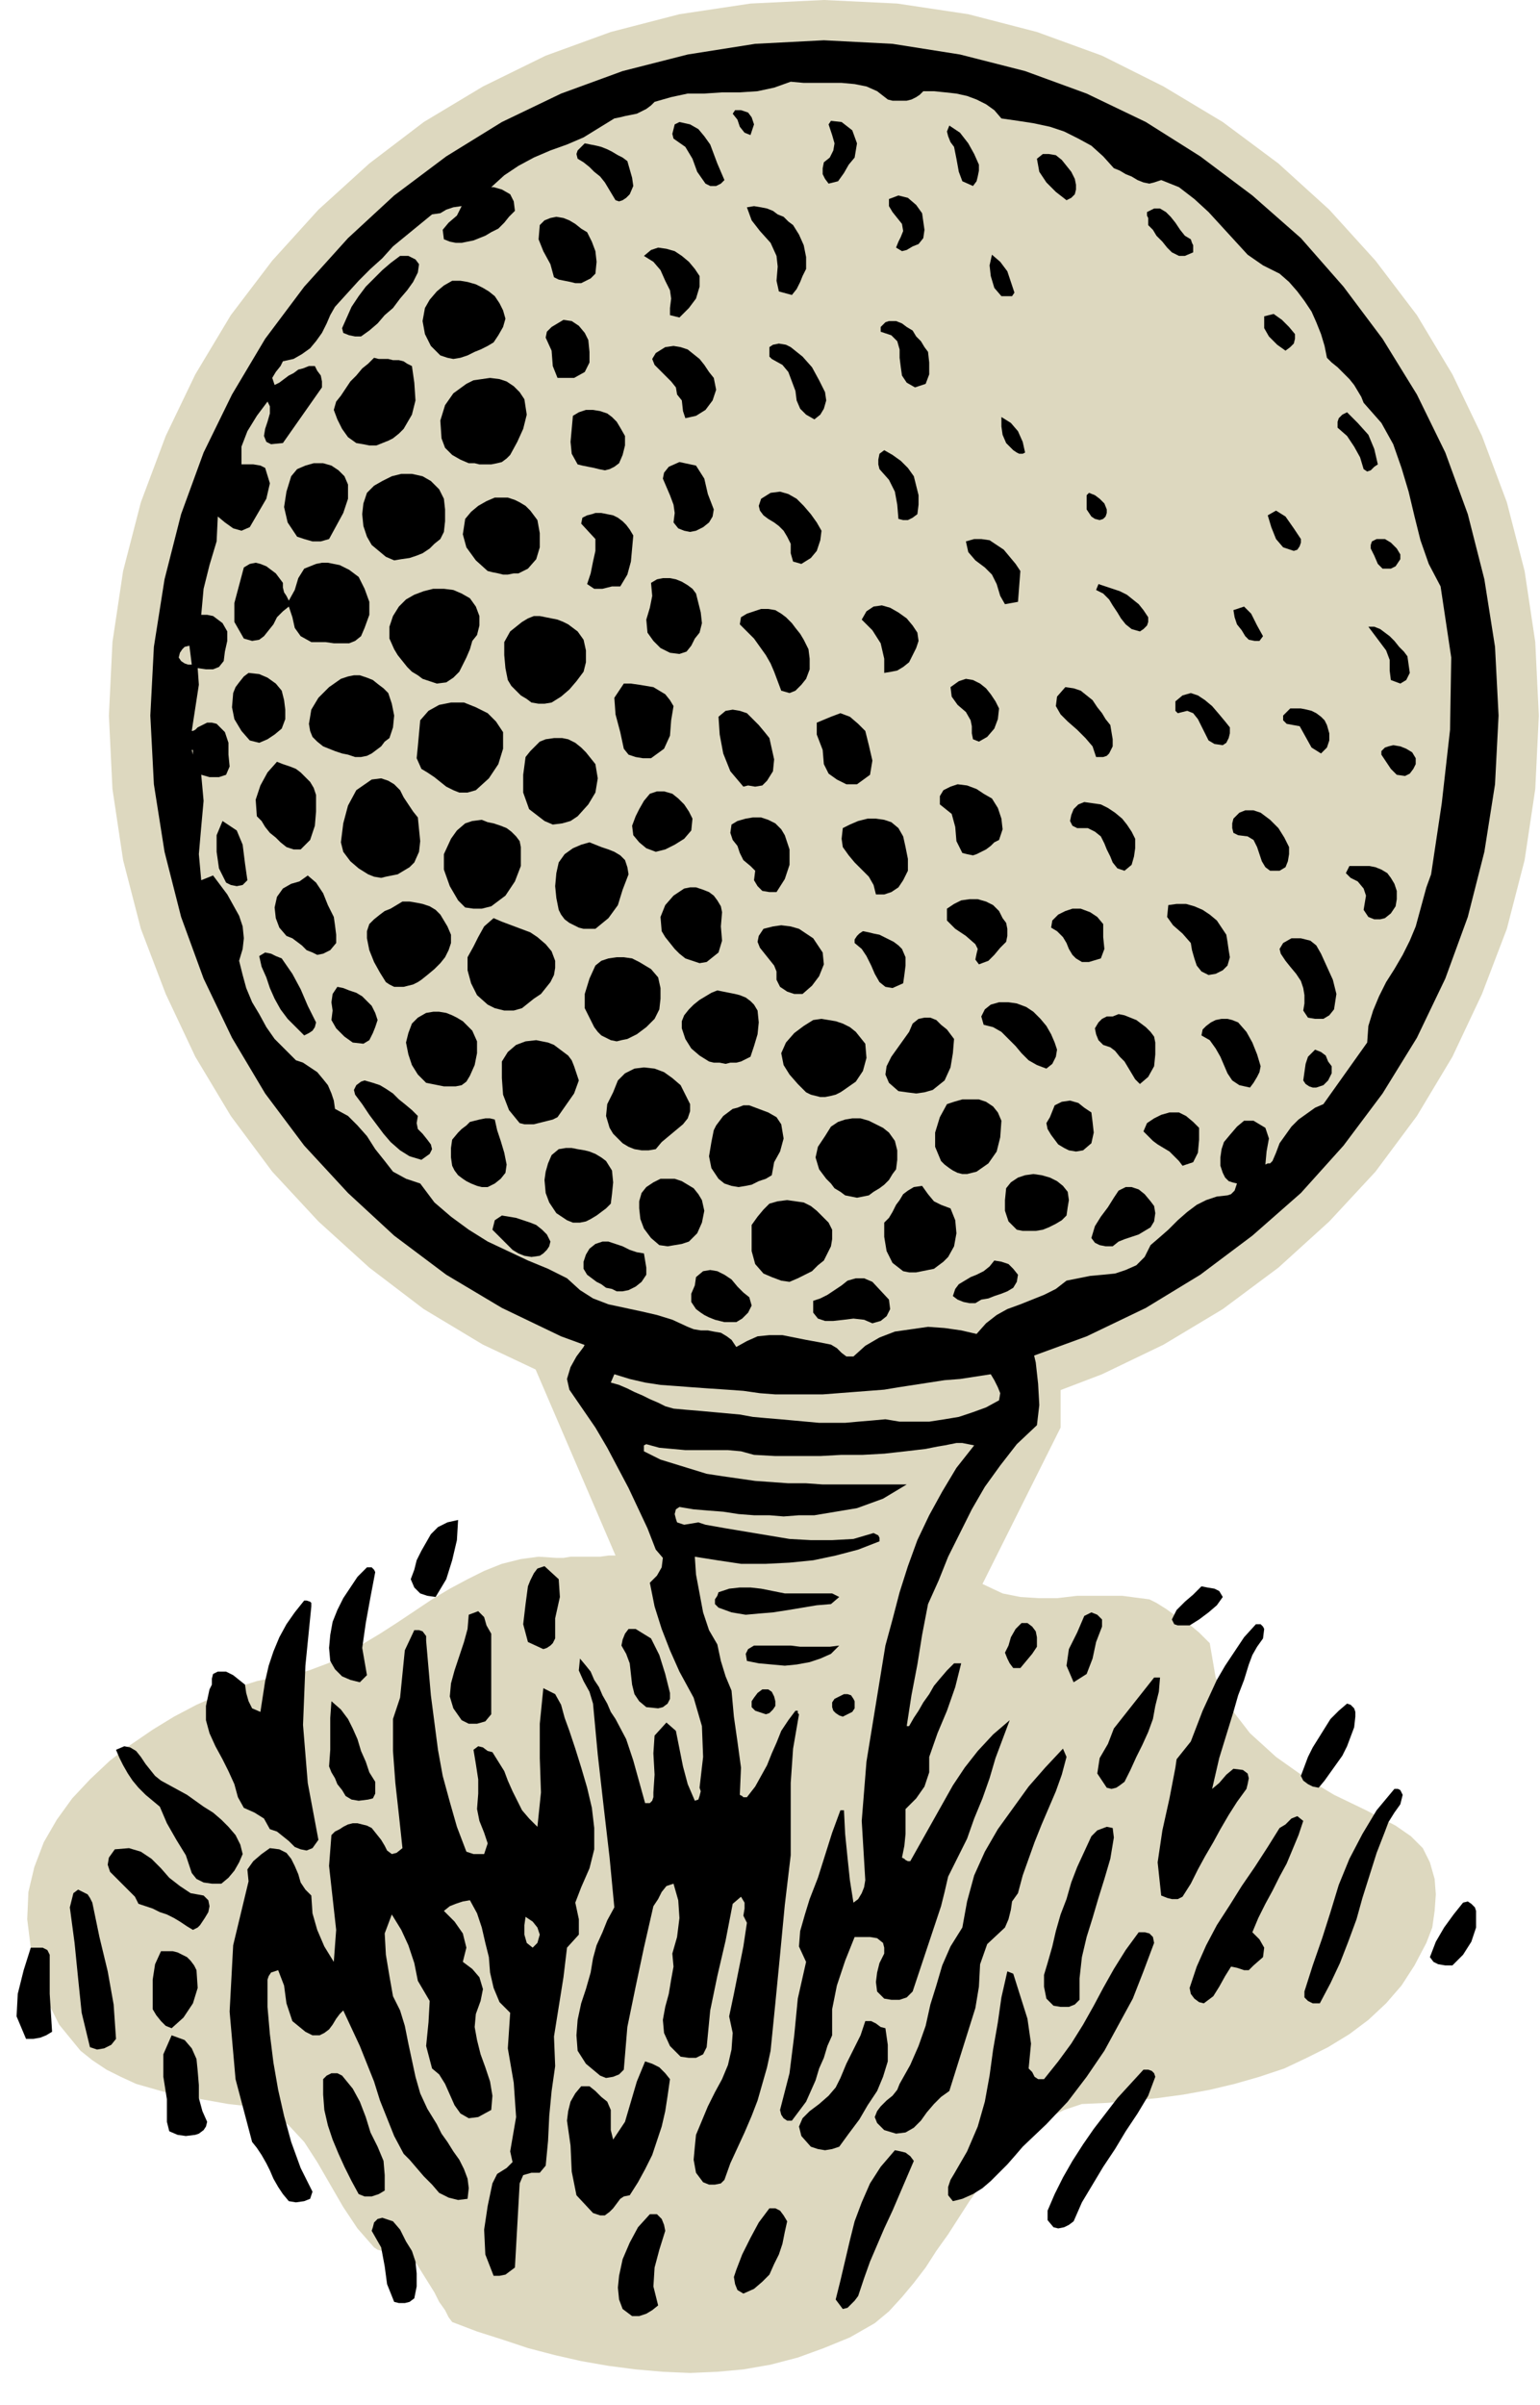 <svg xmlns="http://www.w3.org/2000/svg" width="124.925" height="194.979" fill-rule="evenodd" stroke-linecap="round" preserveAspectRatio="none" viewBox="0 0 1301 2030"><style>.pen1{stroke:none}.brush2{fill:#ddd8bf}.brush3{fill:#000}</style><path d="m1179 1541-25-13-27-13-25-15-24-17-22-20-17-22-12-25-5-29-4-4-5-5-6-5-7-5-8-5-7-5-8-5-6-3-23-3h-38l-17 2h-15l-16-1-15-3-17-8 66-132v-99l-462 7 86 200h-6l-7 1h-25l-6 1h-6l-15-1-15 2-16 4-15 6-14 7-15 8-15 9-15 10-15 10-14 9-15 9-14 9-15 7-16 6-15 4-15 2-14 3-16 5-17 7-18 8-19 10-18 11-19 13-17 13-17 16-15 16-13 18-11 19-8 21-5 21-1 23 3 24 5 20 5 17 7 14 7 14 9 11 9 11 10 8 12 8 12 6 13 6 14 4 14 4 16 3 17 3 17 3 18 2 18 5 15 11 13 14 11 17 11 19 11 19 12 18 14 16 3 2 4 1h9l4 1h4l4 1 2 2 6 7 5 8 5 8 5 8 4 8 5 7 3 6 3 4 21 8 22 7 21 7 23 6 22 5 23 4 23 3 23 2 23 1 23-1 22-2 23-4 23-6 22-8 22-9 21-12 12-10 11-12 10-12 10-13 9-14 10-14 9-14 9-14 10-14 10-13 10-13 11-11 12-10 13-9 14-7 15-5 22-1 21-2 21-2 22-3 22-4 21-5 21-6 21-7 19-9 18-9 18-11 16-12 15-14 13-15 11-17 10-19 5-13 2-14 1-14-1-13-4-14-6-12-10-10-13-9z" class="pen1 brush2"/><path d="m696 1208 62-3 60-9 58-15 55-21 52-25 50-30 47-35 43-39 39-42 35-47 30-50 25-53 21-55 15-58 9-60 3-62-3-62-9-60-15-58-21-56-25-52-30-50-35-46-39-43-43-39-47-35-50-30-52-26-55-20-58-15-60-9-62-3-62 3-60 9-58 15-55 20-53 26-50 30-46 35-43 39-39 43-35 46-30 50-25 52-21 56-15 58-9 60-3 62 3 62 9 60 15 58 21 55 25 53 30 50 35 47 39 42 43 39 46 35 50 30 53 25 55 21 58 15 60 9 62 3z" class="pen1 brush2"/><path d="m696 1173 58-3 57-9 55-14 52-19 50-24 46-28 44-33 41-36 36-40 33-44 29-47 24-50 19-52 14-55 9-57 3-58-3-58-9-57-14-55-19-52-24-49-29-47-33-44-36-41-41-36-44-33-46-29-50-24-52-19-55-14-57-9-58-3-58 3-57 9-55 14-52 19-50 24-47 29-44 33-39 36-37 41-33 44-28 47-24 49-19 52-14 55-9 57-3 58 3 58 9 57 14 55 19 52 24 50 28 47 33 44 37 40 39 36 44 33 47 28 50 24 52 19 55 14 57 9 58 3z" class="pen1 brush3"/><path d="m1094 221 19 24 19 23 17 24 16 24 15 24 13 26 12 26 9 28 8 16 7 17 5 17 3 17 6 8 5 42 2 42-1 42-3 40-6 40-9 39-12 38-14 38-17 36-20 34-21 34-25 32-27 31-29 29-32 26-34 26-16 9-15 10-16 9-15 10-17 9-16 8-17 8-17 6 4 17 2 18 1 18-2 17-17 16-14 18-13 18-11 19-10 20-10 20-8 20-9 20-5 26-4 25-5 26-4 26h2l4-7 4-6 4-7 5-7 4-7 5-6 6-7 6-6h6l-5 20-7 20-8 19-7 20v13l-4 12-7 10-9 9v21l-1 10-2 10 2 1 1 1 2 1h2l9-16 9-16 9-16 9-16 10-15 11-14 13-14 14-12-6 16-6 16-5 17-6 17-7 17-6 17-8 16-8 16-3 13-3 12-4 12-4 12-4 12-4 12-4 12-4 12-5 5-6 2h-7l-6-1-6-6-1-8 1-8 2-8 2-4 2-4v-5l-1-4-5-4-6-1h-13l-8 20-7 21-4 20v22l-4 9-3 10-4 9-3 10-4 9-4 9-6 8-6 8h-4l-3-2-2-3-1-4 8-31 4-32 3-31 7-31-6-13 1-13 4-14 4-13 7-18 6-19 6-19 7-19h3l1 20 2 20 2 19 3 19 4-3 3-5 2-5 1-6-3-50 4-50 8-49 8-49 6-22 6-23 7-22 8-22 10-21 11-20 12-20 15-19-5-1-5-1h-5l-5 1-5 1-6 1-5 1-5 1-17 2-18 2-18 1h-18l-18 1h-38l-18-1-11-3-11-1h-36l-11-1-11-1-11-3-2 1v5l2 1 12 6 13 4 13 4 13 4 13 2 14 2 14 2 14 1 14 1h15l14 1h71l-10 6-10 6-11 4-11 4-12 2-12 2-12 2h-13l-13 1-12-1h-13l-13-1-13-2-13-1-12-1-12-2-3 2-1 4 1 4 1 3 6 2 6-1 6-1 6 2 17 3 18 3 18 3 18 3 18 1h18l18-1 17-5 2 1 2 1 1 2v3l-18 7-19 5-19 4-20 2-20 1h-21l-20-3-19-3 1 15 3 16 3 16 5 15 7 12 3 14 4 13 5 12 2 22 3 21 3 22-1 23 2 1 1 1h3l7-9 5-9 5-9 4-10 4-9 4-10 6-9 6-8h2v2l1 1-5 29-2 29v61l-5 42-4 42-4 41-4 40-3 14-4 14-4 14-5 13-6 14-6 13-6 13-5 14-3 3-5 1h-5l-5-2-6-8-2-11 1-11 1-10 5-12 5-12 6-12 6-11 5-12 3-13 1-14-3-14 4-19 4-20 4-20 3-20-3-6 1-6v-5l-3-5-7 6-6 31-7 30-6 29-3 31-3 6-6 3h-6l-7-1-9-9-5-11-1-11 2-11 3-11 2-12 2-11-1-11 4-14 2-16-1-15-4-14-6 2-4 5-3 6-4 6-8 35-7 33-7 34-3 36-4 4-5 2-6 1-5-2-12-10-7-11-1-13 1-13 3-14 4-12 4-14 2-12 3-11 5-11 4-10 6-11-4-42-5-43-5-44-4-43-3-10-5-9-4-9 1-10 5 6 4 5 3 7 4 6 3 7 4 7 3 7 4 6 9 17 6 18 5 18 5 18h4l2-2 1-3v-4l1-15-1-18 1-15 10-11 8 7 3 15 3 15 4 15 6 14 3-1 1-3 1-4-1-3 3-26-1-26-7-24-12-22-8-18-7-18-6-19-4-20 6-6 4-7 1-8-6-7-7-18-8-17-8-17-9-17-9-17-10-17-11-16-11-16-2-9 3-10 5-9 6-8 4-8v-7l-5-5-13-4-35-15-34-18-32-20-31-23-28-23-28-27-25-29-24-30-21-32-20-33-17-34-14-35-12-36-10-37-6-37-4-37-2-43 1-42 5-41 7-41 11-39 13-39 16-38 19-35 22-34 24-33 26-31 29-30 30-27 33-25 35-23 37-20 20-9 20-8 21-8 21-7 22-6 22-5 23-5 22-3 23-3 23-2 24-1 23 1 23 1 24 2 23 4 23 4 20 5 21 5 20 6 19 7 20 7 19 8 18 9 19 10 18 11 17 11 18 12 17 12 17 13 17 14 17 15 16 15z" class="pen1 brush3"/><path d="m750 84 4 1h12l4-1 4-2 3-2 3-3h9l10 1 9 1 9 2 8 3 8 4 7 5 6 7 14 2 13 2 14 3 12 4 12 6 11 6 10 9 9 10 5 2 5 3 5 2 5 3 5 2 5 1 4-1 6-2 15 6 13 10 12 11 11 12 11 12 11 12 13 9 14 7 8 7 7 8 6 8 6 9 4 9 4 10 3 10 2 10 4 4 5 4 5 5 5 5 4 5 3 5 3 5 2 5 15 17 10 18 7 20 6 20 5 21 5 20 7 20 10 19 9 60-1 61-7 62-9 60-4 11-3 11-3 11-3 11-5 12-6 12-7 12-7 11-6 12-5 12-4 13-1 14-37 52-7 3-7 5-7 5-6 6-5 7-5 7-3 8-3 7-1 1-1 1h-2l-2 1 1-11 2-11-3-9-10-6h-8l-6 5-6 7-5 6-2 6-1 7v7l2 6 2 4 3 3 3 1 4 1-1 3-1 3-3 3-3 1-9 1-9 3-8 4-8 6-8 7-8 8-8 7-7 6-5 10-7 7-9 4-9 3-10 1-11 1-10 2-10 2-9 7-10 5-10 4-10 4-11 4-9 5-9 7-8 9-13-3-14-2-14-1-14 2-14 2-13 5-12 7-10 9h-6l-4-3-4-4-5-3-10-2-11-2-10-2-10-2h-11l-10 1-9 4-9 5-4-6-4-3-5-3-6-1-5-1h-6l-6-1-5-2-13-6-13-4-13-3-14-3-14-3-13-5-11-7-11-10-16-8-17-7-17-8-17-8-16-10-15-11-14-12-12-16-12-4-11-6-7-9-8-10-7-11-8-9-8-8-11-6-1-7-2-6-3-7-4-5-5-6-6-4-6-4-6-2-9-9-9-9-7-10-6-11-6-10-5-12-3-11-3-12 3-10 1-9-1-10-3-9-5-9-5-9-6-8-6-8-10 4-2-22 2-23 2-22-2-22 7 2h8l6-2 3-7-1-10v-10l-3-9-7-7-4-1h-4l-4 2-4 2-1 1-1 1-2 1h-1l2-13 2-13 2-13-1-14 7 1h6l5-2 4-5 1-8 2-9v-8l-4-7-4-3-4-3-5-1h-5l2-22 5-20 6-20 1-21 6 5 7 5 7 2 7-3 7-12 7-12 3-13-4-13-4-2-6-1h-10v-15l5-13 8-13 9-12 2 4v6l-2 7-2 6-1 6 2 5 4 2 10-1 33-47v-5l-1-5-3-4-2-4h-5l-5 2-4 1-4 3-4 2-4 3-4 3-4 2-2-6 3-5 4-5 2-4 9-2 7-4 7-5 5-6 5-7 4-8 3-7 4-7 10-11 10-11 10-10 10-9 9-10 11-9 11-9 11-9 7-1 5-3 6-2 7-1-4 8-7 6-5 6 1 8 5 2 5 1h5l5-1 5-1 5-2 5-2 5-3 6-3 5-5 4-5 5-5-1-8-3-6-7-4-7-2h-2l11-10 12-8 13-7 14-6 14-5 14-6 13-8 13-8 5-1 4-1 5-1 5-1 4-2 4-2 4-3 3-3 14-4 14-3h14l15-1h15l15-1 14-3 14-5 11 1h32l11 1 10 2 9 4 9 7z" class="pen1 brush2"/><path d="m637 105-3 9-5-2-4-5-2-6-4-5 2-3h5l6 2 3 4 2 6zm85 28-5 6-4 7-5 7-8 2-3-4-2-4v-5l1-5 5-4 3-6 1-6-2-7-1-3-1-3-1-3 2-3 9 1 9 7 4 11-2 12zm-110 19-3 3-4 2h-5l-4-2-7-10-4-11-6-10-10-7-1-4 1-4 1-4 4-2 9 2 7 4 5 6 5 7 3 8 3 8 3 7 3 7zm215-13v5l-1 5-1 4-3 4-9-4-3-8-2-11-2-10-3-4-2-5-1-4 2-5 9 6 7 9 5 9 4 9zm-297-3 2 7 2 7 1 7-3 7-3 3-3 2-3 1-3-1-3-5-3-5-3-5-4-5-5-4-4-4-5-4-5-3-1-4 1-3 3-3 3-3 5 1 5 1 4 1 5 2 4 2 5 3 4 2 4 3zm379 20v4l-1 4-3 3-4 2-9-7-8-8-6-9-2-11 5-4h5l6 1 5 4 4 5 4 5 3 6 1 5zm-130 24 1 7 1 7-1 7-4 5-5 2-5 3-4 1-5-3 2-5 2-4 2-5-1-6-4-5-4-5-3-5v-6l8-3 8 2 7 6 5 7zm-109 10 5 8 4 9 2 10v10l-3 6-2 5-3 6-4 5-11-3-2-9 1-12-1-9-5-11-9-10-7-9-4-11 6-1 6 1 5 1 5 2 4 3 5 2 4 4 4 3zm336 12 1 3 1 2v6l-7 3h-5l-6-3-4-4-4-5-5-5-3-5-4-4v-6l-1-2v-3l6-3h5l5 3 4 4 4 5 4 6 4 5 5 3zm-510-6 4 8 3 8 1 9-1 10-4 4-4 2-4 2h-5l-4-1-5-1-5-1-4-2-3-11-6-11-4-10 1-12 4-4 5-2 5-1 6 1 5 2 5 3 5 4 5 3zm95 37v9l-3 10-6 8-8 8-8-2v-6l1-8-1-7-4-8-4-9-6-7-8-5 6-5 6-2 7 1 7 2 6 4 6 5 5 6 4 6zm266 14-2 3h-9l-6-7-3-10-1-9 2-9 7 6 6 8 3 9 3 9zm-504-17-4 8-5 7-6 7-6 8-7 6-6 7-7 6-7 5h-5l-5-1-5-2-1-4 4-9 4-9 6-9 6-8 7-7 7-7 7-6 8-6h7l6 3 3 4-1 7zm72 32 2 7-2 7-4 7-4 6-5 3-6 3-5 2-6 3-6 2-6 1-5-1-6-2-8-8-5-10-2-11 2-11 4-7 6-7 6-5 7-4h7l6 1 7 2 6 3 5 3 5 4 4 6 3 6zm669 20v4l-1 4-3 3-4 3-7-5-7-7-4-7v-10l8-2 7 5 6 6 5 6zm-597 5 1 10v9l-4 8-9 5h-14l-4-10-1-13-5-11 1-5 4-4 5-3 5-3 7 1 6 4 5 6 3 6zm287 10 1 9v10l-3 8-9 3-7-4-4-6-1-7-1-8v-7l-2-7-5-5-9-3v-4l2-2 2-2 3-1h6l5 2 4 3 5 3 3 5 4 4 3 5 3 4zm-87 34 1 7-2 7-3 5-5 4-7-4-5-5-3-7-1-8-3-8-3-8-5-6-9-5-2-2v-8l3-2 5-1 6 1 4 2 10 8 8 9 6 11 5 10zm-94-12 2 10-3 9-6 8-8 5-9 2-2-6-1-9-4-5-1-6-4-5-5-5-5-5-4-4-2-5 3-5 8-5 7-1 6 1 6 2 5 4 5 4 4 5 4 6 4 5zm-255-10 2 14 1 15-3 12-7 12-4 4-5 4-4 2-5 2-5 2h-6l-5-1-6-1-7-5-5-7-4-8-3-8 2-7 4-5 4-6 4-6 5-5 5-6 5-4 5-5 4 1h8l4 1h5l4 1 3 2 4 2zm95 28 2 13-3 12-5 11-6 11-3 3-4 3-4 1-5 1h-10l-4-1h-5l-7-3-7-4-6-6-3-8-1-15 4-13 7-10 11-8 6-3 7-1 7-1 8 1 6 2 6 4 5 5 4 6zm81 24 4 7v8l-2 8-3 7-4 3-4 2-4 1-5-1-4-1-5-1-5-1-4-1-5-9-1-10 1-11 1-11 5-3 6-2h6l6 1 6 2 4 3 4 4 3 5zm640 31-3 2-3 3-3 1-3-2-3-10-5-9-6-9-8-7v-5l1-3 3-3 4-2 9 9 9 10 5 12 3 13zm-298-10-2 1h-3l-2-1-3-2-6-6-3-7-1-7v-8l8 5 6 7 4 9 2 9zm-94 20 2 8 2 8v8l-1 8-4 3-4 2h-4l-4-1-1-12-2-11-5-10-8-9-1-4v-4l1-5 4-3 7 4 7 5 6 6 5 7zm-169 28-1 6-3 5-5 4-6 3-5 1-5-1-5-2-4-5 1-8-1-7-3-8-3-7-3-7 1-5 4-5 9-4 14 3 7 11 3 13 5 13zm-309-21v12l-4 12-6 11-6 11-7 2h-7l-7-2-6-2-8-12-3-13 2-13 4-13 5-6 7-3 7-2h8l7 2 6 4 5 5 3 7zm77 4 4 8 1 9v10l-1 9-3 6-5 4-4 4-6 4-5 2-6 2-7 1-6 1-7-3-6-5-6-5-4-7-3-9-1-10 1-9 3-9 6-6 7-4 8-4 8-2h9l9 2 7 4 7 7zm323 35-1 8-3 9-5 6-8 5-7-2-2-7v-8l-3-6-3-5-4-4-4-3-5-3-4-3-3-4-1-4 2-6 8-5 8-1 7 2 7 4 6 6 6 7 5 7 4 7zm241-18v3l-1 3-2 2-3 1-4-1-3-2-2-3-2-3v-12l2-2 5 2 4 3 4 4 2 5zm-481 9 2 11v12l-3 10-7 8-4 2-4 2h-4l-5 1h-4l-4-1-5-1-4-1-10-9-8-11-3-11 2-13 5-6 6-5 7-4 7-3h11l6 2 4 2 5 3 4 4 3 4 3 4zm645 16v3l-1 3-2 3-3 1-9-3-6-7-4-10-3-10 7-4 8 5 7 10 6 9zm-564-3-1 11-1 11-3 11-6 10h-7l-8 2h-7l-6-4 3-9 2-10 2-9v-10l-12-13 1-5 4-2 4-1 3-1h5l5 1 5 1 4 2 4 3 3 3 3 4 3 5zm327 30-2 26-11 2-4-7-3-10-4-8-6-6-8-6-6-7-2-9 7-2h6l7 1 6 4 6 4 5 6 5 6 4 6zm321-14v4l-2 3-2 3-4 2h-7l-4-4-3-7-3-6v-3l1-3 2-1 2-1h7l5 3 5 5 3 5zm-944 24v4l1 4 2 3 2 4 5-9 3-10 5-8 10-4 5-1h5l5 1 5 1 4 2 4 2 4 3 4 3 5 10 4 11v11l-4 11-3 7-5 4-5 2h-13l-7-1h-12l-9-5-5-7-2-9-3-9-5 4-5 5-3 6-4 5-4 5-4 3-6 1-7-2-8-14v-16l4-15 4-15 5-3 5-1 4 1 5 2 4 3 4 3 3 4 3 4zm349 9 2 8 2 8 1 9-2 8-4 5-3 6-4 5-6 2-8-1-8-4-6-6-5-7-1-11 3-10 2-10-1-11 5-3 5-1h6l5 1 5 2 5 3 4 3 3 4zm382 20v4l-1 3-3 3-3 2-7-2-5-4-4-5-3-5-4-6-3-5-5-5-6-3 2-5 6 2 6 2 6 2 6 3 5 4 5 4 4 5 4 6zm-573-16 5 7 3 8v8l-2 8-4 5-2 7-3 7-3 6-3 6-5 5-6 4-8 1-6-2-6-2-4-3-5-3-4-4-4-5-4-5-3-5-4-9v-10l3-9 5-8 6-6 7-4 8-3 8-2h9l8 1 7 3 7 4zm378 29 1 7-2 6-3 6-3 6-5 4-5 3-5 1-6 1v-12l-3-13-7-11-9-9 4-7 6-4 7-1 7 2 7 4 7 5 5 6 4 6zm292 3-3 4h-4l-5-1-3-3-3-5-4-5-2-6-1-6 9-3 6 6 5 10 5 9zm-388 3 4 8 1 8v9l-3 8-4 5-5 5-5 2-7-2-3-8-3-8-3-7-4-7-5-7-5-7-6-6-6-6 1-6 5-3 6-2 6-2h6l6 1 5 3 4 3 5 5 3 4 4 5 3 5zm-191-7 5 7 2 9v10l-2 8-6 8-6 7-7 6-8 5-6 1h-5l-6-1-4-3-5-3-4-4-4-4-3-5-2-10-1-11v-11l5-9 5-4 5-4 5-3 5-2h5l5 1 5 1 5 1 5 2 4 2 4 3 4 3zm701 21 1 7 1 7-3 6-5 3-8-3-1-8v-9l-3-8-15-20h5l5 2 4 3 4 3 4 4 4 5 4 4 3 4z" class="pen1 brush3"/><path d="M162 561h-3l-3-1-3-2-2-3 1-4 2-3 2-2 4-1 2 16z" class="pen1 brush2"/><path d="m238 583 2 8 1 8v8l-3 8-6 5-6 4-7 3-8-2-7-8-6-10-2-10 1-12 2-5 3-4 4-5 4-3 9 1 7 3 7 5 5 6zm90 2 3 9 2 10-1 10-3 9-4 3-3 4-4 3-4 3-4 2-5 1h-5l-6-2-5-1-6-2-5-2-5-2-5-4-4-4-2-5-1-6 2-12 6-10 9-9 10-7 6-2 5-1h5l6 2 5 2 5 4 4 3 4 4zm516 13-1 9-3 8-6 7-7 4-5-2-1-5v-6l-1-5-4-7-7-6-5-7-1-8 7-5 6-2 6 1 6 3 5 4 4 5 4 6 3 6zm-275-2-2 12-1 13-5 11-11 8h-7l-6-1-6-2-4-5-3-14-4-15-1-14 8-12h6l7 1 6 1 6 1 5 3 5 3 4 5 3 5zm369 16 1 6 1 6v6l-3 6-2 2-3 1h-6l-3-9-6-7-7-7-8-7-6-6-4-7 1-8 7-8 7 1 6 2 5 4 5 4 4 6 4 5 3 5 4 5zm101 2v5l-1 4-2 4-3 2-7-1-5-3-3-6-3-6-3-6-4-5-5-2-8 2-2-2v-8l6-5 7-2 6 2 6 4 6 5 6 7 5 6 4 5zm-614 4v14l-4 13-8 12-11 10-7 2h-7l-5-2-6-3-5-4-5-4-6-4-5-3-4-9 1-10 1-11 1-11 7-8 9-5 10-2h11l10 4 10 5 7 7 6 9zm696-6 2 7v6l-2 6-5 5-8-5-5-9-5-9-11-2-3-3v-4l3-3 3-3h9l5 1 4 1 4 2 4 3 3 3 2 4zm-471 11 2 9 2 9-1 10-5 8-4 4-6 1-6-1-4 1-11-13-6-15-3-16-1-15 6-5 6-1 6 1 6 2 5 5 5 5 5 6 4 5zm81-6 3 12 3 13-2 12-11 8h-9l-8-4-7-5-4-8-1-12-5-13v-10l12-5 8-3 8 3 7 6 6 6zm-228 28 2 12-2 12-6 10-9 10-6 4-7 2-8 1-7-3-13-10-5-14v-15l2-15 4-5 4-4 4-4 5-2 7-1h7l5 1 6 3 5 4 4 4 4 5 4 5zm693-5v5l-2 4-3 4-4 2-7-1-5-5-4-6-4-6v-3l3-3 3-1 4-1 6 1 5 2 5 3 3 5z" class="pen1 brush3"/><path d="m163 637-1-4h1v4z" class="pen1 brush2"/><path d="M267 671v14l-1 12-4 12-8 8h-6l-6-2-5-4-4-4-5-4-4-5-3-5-4-4-1-14 4-12 6-11 8-9 5 2 6 2 5 2 4 3 4 4 4 4 3 5 2 6zm86 19 1 10 1 10-1 9-4 9-4 4-5 3-5 3-5 1-5 1-4 1-6-1-5-2-8-5-7-6-6-8-2-8 2-16 4-15 7-13 13-9 8-1 6 2 5 3 5 5 3 6 4 6 4 6 4 5zm485-16 5 8 3 9 1 9-3 9-4 2-3 3-4 3-4 2-4 2-3 1-5-1-4-1-5-10-1-12-3-11-10-8v-7l3-5 6-3 6-2 8 1 8 3 6 4 7 4zm-253 17-1 10-6 7-8 5-8 4-8 2-8-3-6-5-5-6-1-8 3-8 3-6 4-7 5-6 6-2h6l7 2 5 4 5 5 4 6 3 6zm374 17v8l-1 7-2 7-6 5-6-2-4-5-2-5-3-6-2-5-3-6-5-4-6-3h-9l-4-2-2-4 1-5 2-5 4-4 5-2 7 1 7 1 6 3 6 4 6 5 4 5 4 6 3 6zm130 7v6l-1 6-2 5-5 3h-8l-4-3-3-5-2-6-2-6-3-6-5-3-8-1-4-2-1-4v-4l1-4 5-5 5-2h7l6 2 8 6 7 7 5 8 4 8zm-426-10 4 12v13l-4 12-7 11h-6l-6-1-4-4-3-5 1-8-4-4-6-5-3-6-2-6-4-5-2-6 1-7 5-3 7-2 6-1h7l6 2 6 3 5 5 3 5zm100 1 2 9 2 10v10l-4 8-4 6-6 4-6 2h-7l-2-8-4-7-6-6-6-6-5-6-5-7-1-7 1-9 6-3 7-3 8-2h7l7 1 6 2 6 5 4 7zm-323 9v16l-5 13-8 12-12 9-8 2h-7l-7-1-6-6-7-12-5-14v-13l6-13 5-7 7-6 6-2 8-1 5 2 5 1 6 2 5 2 4 3 4 4 3 4 1 5zm-231 28-4 4-5 1-5-1-4-2-6-12-2-14v-14l5-12 12 8 5 12 2 16 2 14zm322-5-5 13-4 13-8 11-11 9h-10l-4-1-4-2-4-2-4-3-3-4-2-4-2-10-1-10 1-11 2-9 5-7 7-5 7-3 7-2 5 2 5 2 6 2 5 2 5 3 4 4 2 6 1 6zm647 8 2 6v7l-1 6-4 6-5 4-4 1h-5l-5-2-4-6 1-6 1-6-2-6-5-6-6-3-4-4 3-6h17l5 1 5 2 5 3 3 4 3 5zm-896 28 1 7 1 8v7l-5 6-6 3-5 1-4-2-5-2-4-4-4-3-4-3-5-2-6-7-3-8-1-9 2-9 5-7 7-4 7-2 7-5 7 6 6 9 4 10 5 10zm328-4-1 12 1 12-3 10-10 8-6 1-6-2-6-2-5-4-4-4-4-5-4-5-3-5-1-12 4-10 7-8 9-6 5-1h5l6 2 5 2 4 3 3 4 3 5 1 5zm237 5 3 4 1 5v6l-1 5-5 5-5 6-5 5-8 3-3-4 1-5 1-4-2-4-8-7-9-6-7-7v-10l6-4 6-3 7-1h7l7 2 6 3 5 5 3 6zm-469 7 3 7v7l-2 6-3 6-4 5-5 5-6 5-5 4-3 2-4 2-4 1-4 1h-8l-4-2-3-2-5-8-5-9-4-10-2-10v-6l2-6 4-4 5-4 4-3 5-2 5-3 5-3h6l6 1 5 1 6 2 5 3 4 4 3 5 3 5zm658 7 1 6 1 7 1 6-2 7-4 4-6 3-6 1-6-3-4-5-2-6-2-7-1-6-7-8-8-7-5-7 1-10 7-1h8l7 2 7 3 6 4 6 5 4 6 4 6zm-104-9v11l1 10-3 8-10 3h-6l-5-3-3-3-3-5-2-5-3-5-5-5-5-3 1-6 5-5 6-3 6-2h7l8 3 6 4 5 6zm-463 31v6l-1 6-3 6-4 5-4 5-6 4-5 4-5 4-7 2h-8l-8-2-6-3-9-8-5-10-3-11v-11l5-9 4-8 5-9 8-7 7 3 8 3 8 3 8 3 6 4 7 6 5 6 3 8zm226-7 1 10-4 10-6 8-8 7h-7l-6-2-6-4-3-6v-7l-2-5-4-5-4-5-4-5-2-5 1-5 4-6 8-2 7-1 8 1 7 2 6 4 6 4 4 6 4 6zm67-3 3 7v7l-1 8-1 7-9 4-6-1-5-4-4-7-3-7-4-8-4-6-6-5v-3l2-3 2-2 3-2 5 1 4 1 5 1 4 2 4 2 4 2 4 3 3 3zm354 4 5 11 5 11 3 12-2 13-4 5-5 3h-7l-6-1-4-6 1-6v-7l-1-6-2-6-4-6-5-6-4-5-4-6-1-4 3-5 7-4h8l8 2 5 4 4 7zm-849 58-1 4-2 3-3 2-4 2-7-7-7-7-6-8-5-9-4-9-3-9-4-9-2-9 5-3 5 1 4 2 5 2 9 13 7 13 6 14 7 14zm283-45 6 7 2 9v9l-1 9-4 8-7 7-8 6-8 4-5 1-4 1-5-1-4-2-4-2-3-3-3-4-2-4-6-12v-12l4-13 5-11 5-4 6-2 7-1h6l7 1 6 3 5 3 5 3zm-231 43-2 6-2 5-3 6-5 3-9-1-7-5-7-7-4-7 1-8-1-7 1-7 4-6 5 1 5 2 6 2 5 3 4 4 4 4 3 6 2 6zm321-8 1 10-1 10-3 10-3 9-4 2-4 2-4 1h-5l-4 1-5-1h-5l-4-1-8-5-7-6-5-8-3-9v-6l2-5 4-5 4-4 5-4 5-3 5-3 5-2 5 1 5 1 5 1 4 1 5 2 4 3 3 3 3 5zm251 27 2 6-1 6-3 6-5 4-8-3-7-4-6-6-5-6-6-6-6-6-7-4-8-2-2-7 3-6 5-4 7-2h8l7 1 8 3 6 4 6 6 5 6 4 7 3 7zm-492-10 4 9v10l-2 10-4 9-3 5-4 3-5 1h-10l-5-1-5-1-5-1-7-7-5-8-3-9-2-10 2-8 3-8 5-5 7-4 6-1h5l6 1 5 2 4 2 5 3 4 4 4 4zm577 10v10l-1 10-5 9-7 6-4-4-3-5-3-5-3-5-4-4-4-5-4-3-6-2-4-4-2-5-1-5 3-5 3-3 4-2h5l5-2 5 1 5 2 5 2 4 3 4 3 4 4 3 4 1 5zm-170-3-1 12-2 12-5 11-10 8-7 2-7 1-8-1-7-1-8-7-3-7 1-7 4-8 5-7 5-7 5-7 3-7 5-4 5-1h5l5 2 4 4 5 4 3 4 3 4zm259 23-1 5-2 4-3 5-3 4-9-2-6-4-4-6-3-7-3-7-4-7-5-7-7-4 1-5 3-3 4-3 4-2 5-1h5l4 1 5 2 7 8 5 9 4 10 3 10zm-334-19 1 12-3 11-6 9-10 7-3 2-4 2-4 1-5 1h-4l-4-1-4-1-4-2-7-7-7-8-5-8-2-10 4-9 7-8 8-6 8-5 7-1 6 1 6 1 6 2 6 3 5 4 4 5 4 5zm-246 19 4 12-4 11-7 10-7 10-4 2-4 1-4 1-4 1-4 1h-8l-4-1-9-11-5-13-1-14v-14l5-8 7-6 8-3 9-1 5 1 5 1 5 2 4 3 4 3 4 3 3 4 2 5zm640 0v6l-3 6-4 4-6 2h-3l-3-1-3-2-2-3 1-7 1-7 2-6 6-6 5 2 4 3 2 5 3 4zm-546 24 4 8v6l-2 6-4 5-6 5-6 5-6 5-5 6-6 1h-6l-6-1-5-2-5-3-4-4-4-4-3-5-3-10 1-10 5-10 4-10 6-6 8-4 8-1 9 1 8 3 7 5 7 6 4 8zm-226 18-1 6 1 5 4 4 4 5 3 4 1 4-2 4-7 5-10-3-8-5-8-7-6-7-6-8-6-8-6-9-6-8-1-4 2-4 4-3 3-1 7 2 6 2 5 3 6 4 5 5 5 4 6 5 5 5zm493 4-1 14-3 12-7 10-10 7-4 1-4 1h-4l-4-1-4-2-3-2-4-3-3-3-5-12v-12l4-13 6-11 6-2 7-2h14l6 2 6 4 4 5 3 7zm76-7 1 8 1 9-2 9-7 6-6 1-6-1-4-2-5-3-3-4-3-4-3-5-1-5 3-5 2-5 2-5 6-3 7-1 7 2 5 4 6 4zm-262 10 2 12-3 11-5 9-2 11-5 3-6 2-6 3-5 1-6 1-6-1-6-2-5-4-6-9-2-10 2-12 2-10 2-4 3-4 3-4 4-3 4-3 4-1 5-2h5l8 3 8 3 7 4 4 6zm353 3v10l-1 11-4 8-9 3-3-4-4-4-4-4-5-3-5-3-4-3-4-4-4-4 3-7 6-4 6-3 7-2h8l6 3 6 5 5 5zm-585 31-1 7-4 5-5 4-6 3h-5l-4-1-5-2-4-2-3-2-4-3-3-4-2-4-1-7v-8l1-7 5-6 3-3 4-3 3-3 4-1 4-1 5-1h4l4 1 2 9 3 9 3 10 2 10zm323-27 5 7 2 8v8l-1 8-3 4-3 5-4 4-4 3-5 3-4 3-5 1-5 1-5-1-5-1-4-3-5-3-3-4-4-4-3-4-3-4-3-10 2-9 6-9 5-8 6-4 6-2 6-1h7l7 2 6 3 6 3 5 4zm-239 24 5 8 1 10-1 10-1 8-4 4-4 3-4 3-5 3-4 2-5 1h-6l-5-2-9-6-6-9-3-8-1-11 1-7 2-7 3-7 6-5 6-1h5l5 1 6 1 4 1 5 2 5 3 4 3zm386 21 4 5 1 7-1 6-1 7-4 4-5 3-6 3-5 2-6 1h-11l-5-1-7-7-3-9v-9l1-10 4-5 6-4 6-2 7-1 7 1 7 2 6 3 5 4zm-305 12 2 9-2 10-4 9-7 7-6 2-6 1-6 1-7-1-7-6-6-8-3-8-1-9v-6l2-7 4-5 6-4 6-3h12l6 2 5 3 5 3 4 5 3 5zm210 7 4 10 1 11-2 11-5 9-4 4-4 3-4 3-5 1-5 1-5 1h-6l-5-1-9-7-5-10-2-12v-12l4-4 3-5 3-6 3-4 3-5 4-3 5-3 7-1 5 7 5 6 6 3 8 3zm173 4-1 7-3 5-5 3-5 3-6 2-6 2-5 2-5 4h-6l-5-1-4-2-3-4 3-10 5-8 6-8 5-8 4-6 6-3h5l6 2 5 4 5 6 3 4 1 6zm-273 14v8l-1 6-3 6-3 6-5 4-5 5-6 3-6 3-7 3-7-1-8-3-7-3-7-8-3-11v-22l5-7 5-6 5-5 7-2 8-1 7 1 7 1 6 3 5 4 5 5 5 5 3 6zm-238 10-1 4-2 3-3 3-3 2-7 1-6-1-5-2-5-3-5-5-4-4-4-4-4-4 1-4 1-4 3-2 3-2 6 1 6 1 6 2 6 2 5 2 5 4 4 4 3 6zm81 22v6l-4 6-5 4-6 3-5 1h-5l-4-2-5-1-4-3-4-2-4-3-4-3-3-5v-6l2-6 3-5 5-4 6-2h5l6 2 6 2 6 3 6 2 6 1 2 12zm314 6-1 6-3 5-5 3-5 2-6 2-5 2-6 1-5 3h-5l-5-1-5-2-4-3 2-6 3-4 5-3 5-3 5-2 6-3 5-4 4-5 6 1 6 2 4 4 4 5zm-227 19 2 7-3 6-5 5-5 3h-10l-4-1-4-1-5-2-4-2-3-2-4-3-4-6v-7l3-7 1-7 6-5 6-1 6 1 6 3 6 4 5 6 5 5 5 4zm118 2 1 8-3 6-5 4-7 2-7-3-9-1-8 1-9 1h-7l-6-2-4-5v-10l6-2 6-3 6-4 6-4 5-4 7-2h7l7 3 14 15z" class="pen1 brush3"/><path d="m628 1174 14 2 13 1h40l13-1 13-1 13-1 13-1 12-2 13-2 13-2 13-2 13-1 13-2 13-2 3 5 3 6 2 5-1 6-11 6-11 4-12 4-12 2-13 2h-25l-12-2-11 1-12 1-11 1h-22l-11-1-11-1-11-1-12-1-11-1-11-2-11-1-11-1-11-1-12-1-11-1-7-2-6-3-7-3-6-3-7-3-6-3-7-3-7-2 3-7 13 4 13 3 13 2 14 1 13 1 14 1 15 1 14 1z" class="pen1 brush2"/><path d="m387 1283-1 17-4 17-5 16-9 15-7-1-6-2-5-5-3-7 3-8 2-8 4-8 4-7 4-7 6-6 8-4 9-2zm82 100-2 4-2 2-3 2-3 1-13-6-4-15 2-17 2-15 2-5 3-6 3-4 6-2 12 11 1 15-4 18v17zm-152-56-4 21-4 22-3 21 4 23-1 1-2 2-1 1-2 2-8-2-7-3-6-6-4-7-1-11 1-11 2-11 4-10 5-10 6-9 6-9 8-8h4l2 2 1 2zm392 21-7 6-12 1-12 2-12 2-13 2-12 1-11 1-12-2-11-4-3-3v-4l2-3 1-3 9-3 9-1h9l9 1 10 2 10 2h40l6 3zm324 0-5 7-7 6-8 6-8 5h-10l-3-1-2-4 4-8 7-7 7-6 7-7 5 1 6 1 4 2 3 5zm-770 8-5 50-2 50 4 49 9 48-5 7-5 2-5-1-5-2-5-5-5-4-5-4-6-2-5-9-8-5-9-4-5-9-3-11-5-11-5-10-6-11-5-11-3-11v-12l3-14 2-4v-5l1-4 4-2h7l6 3 5 4 5 4 1 7 2 7 3 6 7 3 2-13 2-13 3-13 4-12 5-12 6-11 7-10 8-10h2l3 1 1 1v3zm152 23v68l-5 6-7 2h-7l-6-3-7-10-3-10 1-11 3-11 4-12 4-12 3-11 1-12 8-3 5 5 2 7 4 7zm516-6-5 13-3 14-5 13-11 7-6-14 2-14 7-14 6-14 6-3 5 2 4 4v6zm-55 9v8l-4 6-5 6-5 6h-6l-3-4-2-4-2-5 3-6 2-7 4-7 5-5h5l4 3 3 4 1 5zm192-7-1 8-5 7-4 7-3 8-4 13-5 13-4 14-4 13-4 13-4 13-3 13-3 13 6-5 6-7 6-5 8 1 4 3 1 4-1 5-1 4-8 11-7 11-7 12-6 11-7 12-6 11-6 12-7 11-4 2h-5l-4-1-5-2-3-28 4-27 6-27 5-26 1-7 4-5 4-5 4-5 5-13 5-13 6-13 6-13 7-12 8-12 8-12 10-11h4l2 2 1 2zm-502 54v5l-2 4-4 3-4 1-10-1-6-5-4-6-2-8-1-9-1-9-3-8-4-7 1-5 2-5 3-4h6l13 8 7 14 5 16 4 16z" class="pen1 brush3"/><path d="m360 1385 2 23 2 23 3 23 3 23 4 22 6 22 6 21 8 21 3 1 3 1h9l3-9-3-9-4-10-2-10 1-13v-12l-2-13-2-12 4-3 4 1 4 3 4 1 5 8 5 8 3 8 4 9 4 8 4 8 6 7 7 7 3-29-1-29v-29l3-30 10 5 5 9 3 11 4 11 5 15 5 16 5 17 4 17 2 17v18l-4 16-7 16-5 13 3 14v13l-10 11-3 25-4 25-4 25 1 25-3 21-2 21-1 21-2 21-5 6h-7l-7 2-3 7-4 71-4 3-4 3-5 1h-5l-7-18-1-21 3-20 4-19 4-8 8-5 5-5-2-9 5-29-2-29-5-29 2-30-9-9-5-12-3-13-1-13-3-12-3-13-4-12-6-11-6 1-6 2-5 2-5 4 9 9 7 10 3 12-3 12 8 6 6 7 3 10-2 10-4 11-1 11 2 11 3 12 4 11 4 12 2 12-1 12-11 6-8 1-7-4-5-7-4-9-4-9-5-8-6-5-5-19 2-20 1-18-10-17-3-15-5-15-6-13-8-13-6 16 1 18 3 18 3 17 6 12 4 13 3 15 3 14 3 14 4 14 6 13 8 13 4 8 5 7 5 8 5 7 4 8 3 8 1 8-1 9-8 1-8-2-8-4-6-7-7-7-6-7-6-7-5-5-8-15-6-15-6-15-5-16-6-15-6-15-7-15-7-15-3 3-3 4-3 5-3 4-4 3-4 2h-6l-6-3-11-9-5-15-2-15-5-13-3 1-3 1-2 3-1 3v23l2 23 3 24 4 23 5 22 6 22 8 22 10 20-2 6-5 2-7 1-6-1-5-6-4-6-4-7-3-7-3-6-4-7-4-6-4-5-14-53-5-57 3-56 13-54-1-10 5-7 7-6 7-5 8 1 6 3 4 5 3 6 3 7 2 7 4 6 5 5 1 15 4 14 6 14 8 13 2-27-3-27-3-27 2-26 3-3 4-2 3-2 4-2 4-1h4l4 1 4 1 4 2 4 5 4 5 3 5 2 4 4 3 4-1 5-4-3-28-3-27-2-27v-27l6-18 2-20 2-20 8-17h4l3 1 3 4v4zm349 4-7 7-9 4-9 3-11 2-10 1-11-1-11-1-10-2-1-6 2-4 5-3h31l8 1h25l8-1zm271 27-1 12-3 12-2 11-4 11-5 11-5 10-5 11-5 10-4 3-3 2-4 1-4-1-8-12 2-13 7-12 5-13 34-43h5zm-325 20v4l-2 3-3 3-3 1-3-1-3-1-3-1-3-3v-5l2-3 3-4 4-3h5l3 2 2 4 1 4zm67 0v6l-2 3-4 2-4 2-3-1-3-2-2-2-1-3v-4l2-3 4-2 4-2h3l3 1 2 3 1 2z" class="pen1 brush3"/><path d="M317 1504v10l-2 4-4 1-8 1-6-1-5-3-3-5-4-5-2-5-3-5-2-5 1-14v-27l1-14 8 7 6 8 4 8 4 9 3 10 4 9 3 9 5 8zm828-55-1 9-3 8-3 8-4 8-5 7-5 7-5 7-5 6-5-1-4-2-4-3-2-4 3-8 3-8 4-8 5-8 5-8 5-8 7-7 7-6 3 1 3 3 1 3v4zm-987 66 7 5 7 5 8 5 7 6 6 6 6 7 4 8 2 8-3 7-4 7-5 6-6 5h-8l-7-1-6-3-4-5-5-15-8-13-8-14-6-14-6-5-6-5-6-6-5-6-4-6-4-7-3-6-3-7 7-3 5 1 5 3 4 5 4 6 4 5 4 5 5 4 22 12zm743-32-4 15-5 14-6 14-6 14-6 15-5 14-5 14-4 15-5 7-1 7-2 8-3 7-15 14-6 17-1 19-3 18-22 70-7 5-6 6-6 7-5 7-6 6-7 4-8 1-10-3-6-6-2-5 2-5 3-4 5-5 5-4 4-5 2-5 9-16 7-16 6-17 4-18 5-16 5-17 7-16 10-16 4-22 6-22 9-20 11-19 13-18 13-18 14-16 15-16 3 7zm284 32-2 8-5 7-5 8-3 8-7 18-6 19-6 19-5 18-7 19-7 18-8 17-9 17h-6l-4-2-3-3v-5l7-22 8-23 7-22 7-23 9-22 11-21 12-20 15-18h3l2 1 1 2 1 2zm-84 22-4 12-5 12-5 12-6 11-6 12-6 11-6 12-5 12 6 6 4 7-1 8-8 7-4 4h-4l-6-2-5-1-5 8-5 9-5 8-8 6-4-1-4-3-3-4-1-5 6-18 8-18 9-17 11-17 10-16 11-16 11-17 10-16 5-3 5-5 5-2 5 4zm-160 14-3 18-5 17-5 16-5 17-5 16-4 17-2 18v18l-4 4-5 2h-7l-6-1-6-6-2-10v-10l3-10 4-14 3-13 4-14 5-13 4-14 5-13 6-13 6-13 5-5 8-3 5 1 1 8zm-769 49 4 4 1 5-1 5-3 5-2 3-2 3-2 2-4 2-5-3-6-4-5-3-6-3-6-2-6-3-6-2-6-2-3-6-5-5-5-5-6-6-5-5-2-6 1-6 5-7 12-1 10 3 9 6 8 8 7 8 9 7 9 6 11 2zm-94 6 6 29 7 29 5 28 2 29-4 5-6 3-6 1-6-2-7-29-3-29-3-30-4-30 1-4 1-4 1-4 4-3 4 2 4 2 2 3 2 4zm1169 7v14l-4 12-7 11-9 9h-6l-6-1-4-2-3-4 5-13 7-12 8-11 8-10 4-1 3 2 3 3 1 3z" class="pen1 brush3"/><path d="m454 1640-4 4-5-4-2-7v-8l1-7 6 4 4 5 2 6-2 7z" class="pen1 brush2"/><path d="m975 1640-9 24-9 23-12 22-12 22-15 22-16 21-18 19-20 19-6 7-7 8-7 7-7 7-7 6-8 5-9 4-8 2-4-5v-7l2-6 3-5 11-19 9-21 6-21 4-22 3-22 4-23 3-21 5-22 5 2 6 19 6 19 3 21-2 21 3 3 2 4 3 2h5l12-15 11-15 10-16 9-16 8-15 9-16 10-16 11-15h5l4 1 3 3 1 5zm-933 10v33l1 16 1 16-5 3-5 2-6 1h-6l-8-19 1-19 5-20 6-19h10l4 2 2 4zm124 13 1 15-4 13-8 12-10 9-5-2-4-4-4-5-3-5v-25l2-13 5-11h10l4 1 4 2 4 2 3 3 3 4 2 4zm582 49 2 14v14l-4 13-5 12-8 12-7 12-9 12-8 11-6 2-6 1-6-1-6-2-8-9-2-8 3-7 6-6 8-6 8-7 6-7 4-8 5-12 6-12 6-12 4-12h5l4 2 4 3 4 1zm-573 79-1 4-2 3-4 3-3 1-8 1-7-1-7-3-2-8v-19l-3-19v-19l7-16 11 4 6 7 4 9 1 10 1 12v11l3 11 4 9zm391-36-2 14-2 13-3 13-4 12-4 12-6 12-6 11-7 11-5 1-3 2-3 4-3 4-3 3-4 3h-4l-6-2-14-15-4-20-1-22-3-21 1-8 2-8 4-7 5-6h7l5 4 5 5 5 4 3 7v17l2 8 10-15 5-17 5-17 7-17 6 2 6 3 5 5 4 5zm410-2-6 16-9 15-10 15-9 15-10 15-9 15-9 15-7 16-4 3-4 2-5 1-4-1-5-6v-8l3-7 3-7 7-14 8-14 9-14 9-13 10-13 10-13 11-12 11-12h4l3 1 2 2 1 3zm-663 47 6 12 5 12 1 12v13l-5 3-6 2h-6l-5-2-6-11-6-12-5-11-5-12-4-12-3-13-1-13v-13l3-3 4-2h5l4 2 9 11 6 11 5 13 4 13zm459 24-6 14-6 14-6 14-7 15-6 14-6 14-5 14-5 15-3 4-3 3-3 3-4 1-6-8 4-16 4-17 4-17 4-16 6-16 7-16 9-14 12-14 5 1 4 1 4 3 3 4zm-107 51-2 9-2 10-3 9-4 8-4 9-6 6-7 6-9 4-5-3-2-5-1-6 2-6 5-13 7-14 7-13 9-12h5l4 2 3 4 3 5zm-103 8-5 16-4 15-1 16 4 16-5 4-5 3-6 2h-6l-8-6-3-8-1-10 1-10 3-14 6-14 7-13 10-11h6l4 4 2 5 1 5zm-214 17 3 9 1 10v11l-2 10-4 3-4 1h-5l-4-1-6-15-2-15-3-16-8-14 1-3 1-4 3-3 4-1 9 3 6 7 5 10 5 8z" class="pen1 brush3"/></svg>
